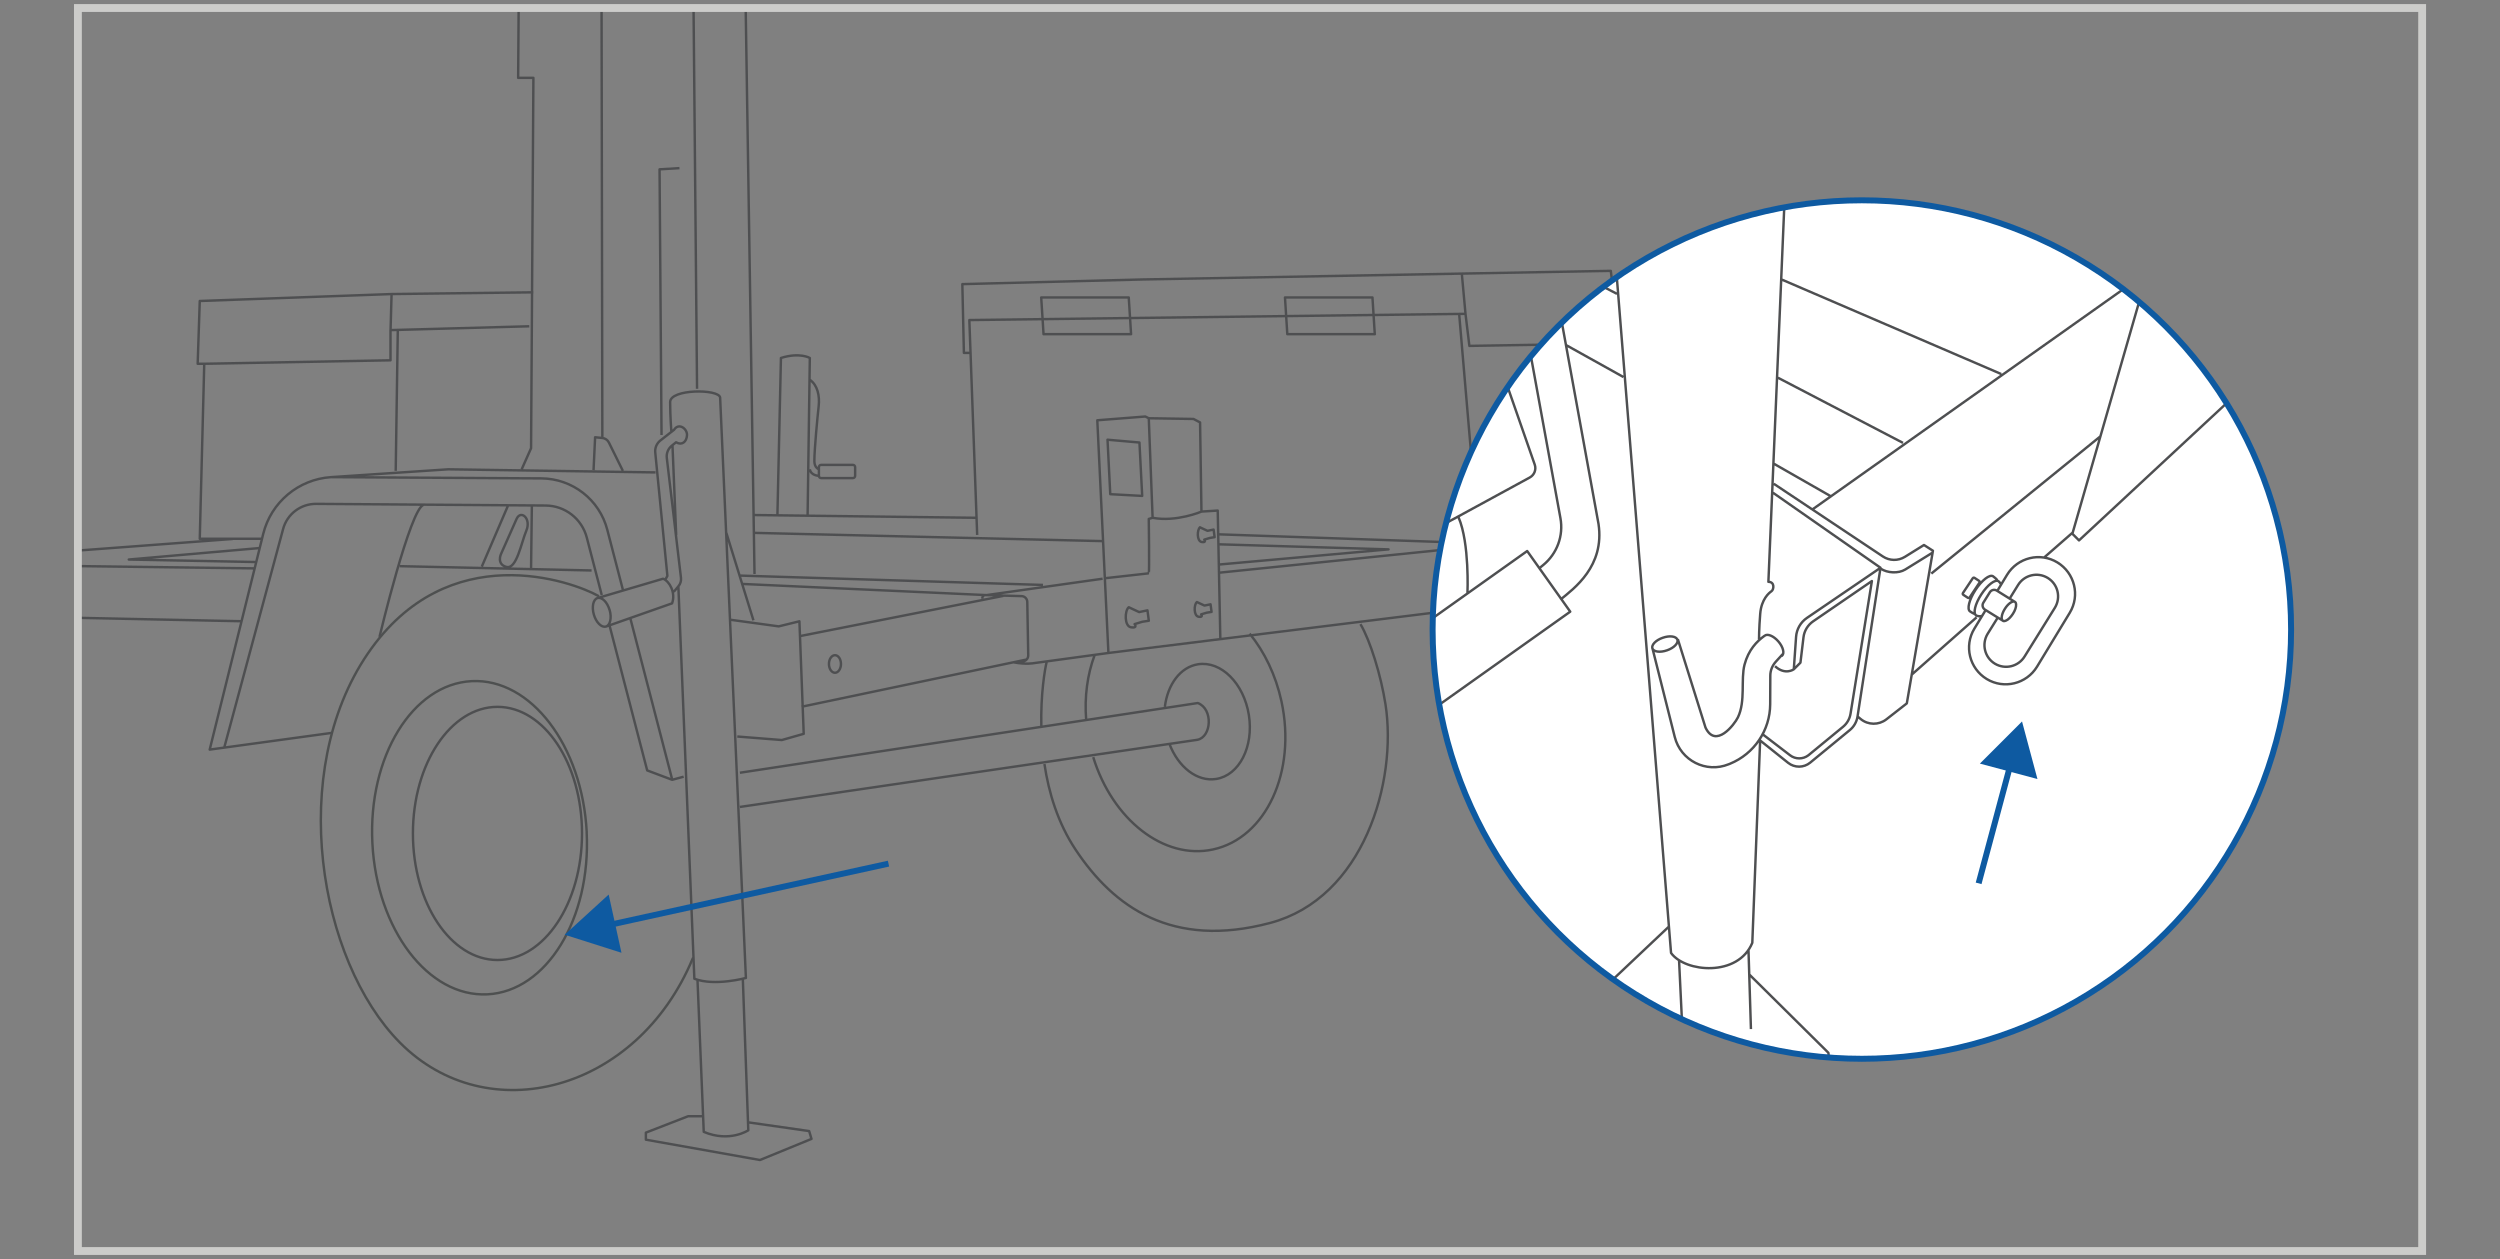 <?xml version="1.0" encoding="UTF-8"?><svg id="Layer_1" xmlns="http://www.w3.org/2000/svg" xmlns:xlink="http://www.w3.org/1999/xlink" viewBox="0 0 418.12 210.58"><rect x="0" y="0" width="418.12" height="210.58" fill="#808080" stroke="none"/><defs><style>.cls-1,.cls-2,.cls-3,.cls-4,.cls-5,.cls-6{fill:none;}.cls-2{stroke-miterlimit:10;}.cls-2,.cls-5{stroke:#0e5aa1;}.cls-3{stroke:#4e5050;stroke-linecap:round;}.cls-3,.cls-4{stroke-linejoin:round;stroke-width:.41px;}.cls-7{fill:#0e5aa1;}.cls-8{clip-path:url(#clippath-1);}.cls-9{clip-path:url(#clippath-3);}.cls-10{clip-path:url(#clippath-2);}.cls-11{fill:#fff;}.cls-4{stroke:#4e4f51;}.cls-6{stroke:#ccccca;stroke-width:1.31px;}.cls-12{clip-path:url(#clippath);}</style><clipPath id="clippath"><rect class="cls-1" x="13.02" y="1.34" width="392.07" height="207.89"/></clipPath><clipPath id="clippath-1"><rect class="cls-1" x="11.99" y=".31" width="394.15" height="209.96"/></clipPath><clipPath id="clippath-2"><path class="cls-1" d="M239.6,105.29c0,39.64,32.14,71.79,71.79,71.79s71.79-32.14,71.79-71.79-32.14-71.79-71.79-71.79-71.79,32.14-71.79,71.79"/></clipPath><clipPath id="clippath-3"><rect class="cls-1" x="11.99" y=".31" width="394.15" height="209.96"/></clipPath></defs><g class="cls-12"><path class="cls-3" d="M98.12,139.21c.73,14.47-6.71,26.6-16.6,27.09-9.9.5-18.51-10.83-19.24-25.29-.73-14.47,6.71-26.6,16.61-27.09,9.9-.5,18.51,10.82,19.24,25.29ZM100.05,99.66c-4.18-2.35-25.09-10.06-38.55,9.67-13.46,19.73-8.23,51.31,5.39,65.05,14.63,14.75,39.67,8.28,48.97-14.09"/><path class="cls-4" d="M142.65,79.96h-5.32c-.2,0-.37-.16-.37-.37v-1.47c0-.2.16-.37.37-.37h5.32c.2,0,.37.16.37.37v1.47c0,.2-.16.37-.37.37ZM135.44,78.49c.2,1.09,1.53,1.09,1.53,1.09M135.44,63.51c1.28.89,1.68,2.66,1.48,4.44-.2,1.77-.72,7.19-.72,9.17,0,1.13.76,1.37.76,1.37M130.02,86.14l.59-26.27c3.16-.99,4.83,0,4.83,0l-.37,26.27M126.19,86.14l37.14.46M97.34,139.39c0,11.69-6.33,21.17-14.14,21.17s-14.14-9.48-14.14-21.17,6.33-21.17,14.14-21.17,14.14,9.48,14.14,21.17ZM194.82,118.21c.46-3.72,2.58-6.64,5.54-7.11,3.86-.61,7.67,3.19,8.51,8.48.84,5.3-1.6,10.09-5.47,10.7-3.19.51-6.35-2-7.82-5.88M123.75,129.24l76.58-11.66c2.6.98,2.31,5.68-.07,6.15l-76.51,11.23M43.43,91.66l-21.89,1.92,21.31.42M-6.19,102.94v-8.51l48.77.63M200.7,88.19c-.51.42-.56,2.33.29,2.46.85.13.42-.4.42-.4l.93-.28.8-.13-.17-1.27-1.02.21-1.27-.59ZM200.18,100.69c-.52.42-.56,2.33.29,2.46.85.13.42-.4.42-.4l.93-.28.81-.13-.17-1.27-1.02.21-1.26-.59ZM188.78,101.56c-.7.58-.76,3.19.4,3.36,1.16.17.58-.54.58-.54l1.28-.39,1.1-.17-.23-1.74-1.39.29-1.73-.81ZM192.77,86.6l-.64.19s.12,9.1,0,9.1-7.35.82-7.35.82M185.23,73.54l.46,9.11,5.34.29-.46-8.93-5.34-.47ZM192.13,69.95l.64,16.65c4,.75,8.18-1.04,8.18-1.04M185.38,109.2l-1.86-38.91,8.03-.63.58.29,7.48.12,1.1.58.23,14.91,2.72-.17.44,21.5M126.08,89.12l58.32,1.38M66.53,55.21l-.35,23.54M65.49,49.18l-.17,6.03M34.16,60.84l31.15-.58v-5.05l23.21-.64M43.81,90.11h-10.4l.75-29.27h-1.1l.35-10.5,32.08-1.16,23.72-.29M-50.88,100.46l32.55-4.64v-1.39l57.26-4.29M40.39,103.9l-46.58-.97-6.87.95h-1.91l-36.14,5.39M244.49,45.82l.61,6.66M189.17,55.89h-14.64l-.39-6.14h14.64l.39,6.14ZM229.94,55.89h-14.64l-.39-6.14h14.63l.39,6.14ZM247.32,90.84l-3.27-38.22M163.43,89.47l-1.31-35.94,82.98-1.04.65,5.36,23.65-.39M270.21,66.23l-.81-8.78,1.44-.78-1.44-11.37-78.27,1.44-30.18.78.26,11.5h1.04M271.75,88.16l-.43-8.27M296.22,57.6c0,.37-1.45.67-3.24.67s-3.25-.3-3.25-.67,1.45-.67,3.25-.67,3.24.3,3.24.67ZM296.56,149.65l-1.11-21.79,4.81.17,1.08,21.28,8.03.86-3.86,1.68-15.93-.67-1.51-.84,2.35-1.01,6.14.32ZM291.7,85.6l-1.95-28.17,6.54.17,4.86,70.27-6.54-.17-1.9-27.51M286.56,97.01l.34,3.19,11.91-.34-.84-14.25-12.24.17.17,3.51M276.59,97.9l19.7-1.73-1.01-7.21-9.39.33-9.73.34M209,105.97c2.47,3.03,4.36,6.91,5.32,11.32,2.55,11.77-2.57,22.86-11.44,24.78-8.25,1.79-16.83-5.01-20.04-15.44M181.66,120.42c-.31-3.91.21-7.63,1.41-10.84M175.04,110.76c-.28,1.13-1.01,5.36-.88,10.8M174.68,127.78c.71,4.77,2.24,9.87,5.22,14.34,6.36,9.57,16.1,16.6,32.53,12.24,15.64-4.15,21.3-23.6,19.29-36.56-.75-4.83-2.56-10.7-4.19-13.42M126.19,96l-1.7-108.91M115.93-5.79l.65,70.82M100.58-14.74l.16,88M99.27,78.62l.26-5.49,1.21.12c.47.05.88.33,1.09.75l2.34,4.74M113.64,28.12l-3.33.2.33,44.43M87.25,78.49l1.57-3.53.39-61.94h-2.55l.13-18.42h2.16l.13-10M84.7,94.82c-1.7-.46-.91-2.16-.91-2.16l2.61-5.88c.72-1.57,2.48-.06,1.63,1.96-.85,2.03-1.63,6.53-3.33,6.08ZM88.82,95.02l.13-10.39M80.58,94.76l4.38-10.19M66.86,94.69l32.08.72M70.85,84.44c-2.22.52-7.38,22.08-7.38,22.08M55.35,79.8l35.18.21c5.2.03,9.74,3.56,11.04,8.6l2.63,10.12M105.41,103.37l7.02,27.04M37.51,125.01l9.84-36.54c.67-2.49,2.94-4.22,5.53-4.2l38.38.28c3.24.02,6.06,2.22,6.88,5.36l2.5,9.61M101.98,104.75l6.26,24.1,4.18,1.57,1.92-.52M109.64,79.01l-34.67-.52-19.61,1.31c-5.44.36-10.03,4.2-11.34,9.5l-8.95,36.07,20.38-2.79M126.01,103.75l-4.53-14.63M124.1,97.66l40.9,1.87,19.41-2.74M123.57,96.26l50.87,1.57M275.81,88.42l-72.07,7.38M203.74,94.43l28.49-2.55-28.55-.85M164.28,100.12c0-.72.72-.59.72-.59l5.86.17c.52.01.94.44.95.96l.16,8.96c0,.5-.37.93-.87.99l-1.53.17c2.03.39,3.33.13,3.33.13l12.48-1.7,91.21-11.3-.78-9.47-7.71-.13-20.78,2.55-43.64-1.5M134.03,118.21l37.63-7.9M133.77,106.39l34.04-6.73M122.14,103.65l8.1,1.11,3.46-.85.72,18.82-3.66,1.04-7.45-.59M111.29,96.91l.33-.59-2.03-20.64c-.08-.78.25-1.54.87-2.02l2.28-1.78c.78-1.24,2.22-.19,2.16.91-.06,1.11-.85,1.76-1.83,1.18l-.72.58c-.61.49-.92,1.26-.83,2.04l2.37,20.05c.06.5-.09,1.01-.41,1.39l-.8.96M99.95,100.02l10.95-3.23c1.05.39,2.16,2.35,1.5,4.12l-11.07,3.89M101.96,102.02c.38,1.32.1,2.56-.63,2.77-.73.21-1.63-.69-2.01-2-.38-1.32-.1-2.56.62-2.77.73-.21,1.63.68,2.01,2ZM112.47,74.44l.62,15.02M113.45,97.96l2.68,65.73c3.4,1.31,8.62-.13,8.62-.13l-4.31-97.09c-.26-1.44-8.36-1.44-8.36.78,0,2.35.2,4.9.2,4.9M116.65,163.82l1.05,25.48c4.31,1.83,7.45-.26,7.45-.26l-.91-25.22M117.56,186.69h-2.48l-7.06,2.74v1.18l19.08,3.4,8.62-3.53-.39-1.31-10.06-1.44"/><path class="cls-3" d="M267.13,66.22l-6.68.98.39,11.58,6.68.98M272.07,66.37l-4.93-.16.39,13.55h4.27c1.2,0,2.15-1.01,2.08-2.21l-.59-9.99c-.04-.65-.57-1.17-1.22-1.19Z"/><path class="cls-4" d="M140.65,111.05c0,.81-.45,1.47-1,1.47s-1.01-.66-1.01-1.47.45-1.47,1.01-1.47,1,.66,1,1.47Z"/></g><g class="cls-8"><rect class="cls-6" x="13.03" y="1.34" width="392.07" height="207.89"/><path class="cls-11" d="M311.39,177.07c39.65,0,71.79-32.14,71.79-71.79s-32.14-71.79-71.79-71.79-71.79,32.14-71.79,71.79,32.14,71.79,71.79,71.79"/></g><g class="cls-10"><path class="cls-4" d="M377.63,62.56l-29.92,27.82-1.11-1.11,20.87-72.5c.65-2.26,2.23-4.12,4.35-5.13l15.09-7.19M296.63,77.53l9.52,5.44M241.6,34.12l11.62,6.06M259.65,43.53l10.79,5.62M297.37,63.18l20.9,10.89M236.78,20.39l20.24,8.71M264.35,32.27l4.94,2.13M297.98,46.75l36.73,15.81M246.42,49.08l8.56,4.77M261.9,57.7l9.62,5.36M197.7,91c5.32,8.53,13.48,23.62,26.46,23.5M243.95,86.55c1.85,4.33,1.48,12.61,1.48,12.61M172.72,27.44l35.14,72.49c1.27,2.61,4.46,3.64,7.01,2.25l40.98-22.32c.77-.42,1.12-1.33.83-2.16l-22.18-63.64c-2.39-6.87-7.74-12.3-14.57-14.8l-36.82-13.49M335.07,103.87l-.09-.05s-.03-.02-.03-.03l.13.08ZM337.19,101.09c.03.4-.16,1-.54,1.58-.35.54-.78.97-1.14,1.12-.16.08-.32.11-.44.08l-.13-.08c-.32-.27-.16-1.14.38-1.98.51-.81,1.19-1.3,1.58-1.2l.09.05c.13.08.19.24.19.43ZM332.8,99.05c.25-.39.76-.52,1.16-.27l2.94,1.83c-.4-.09-1.08.4-1.58,1.2-.54.84-.7,1.71-.38,1.98l-2.96-1.83c-.39-.25-.52-.76-.27-1.16l1.09-1.75ZM331.06,97.45l-1.64,2.47c-.06.1-.2.13-.3.06l-.76-.5c-.1-.06-.13-.2-.06-.3l1.64-2.47c.06-.1.2-.13.3-.06l.76.5c.1.06.13.2.06.3ZM334.05,97.06c-.04-.16-.61-.61-.72-.68-.56-.36-1.87.66-2.93,2.28-1.06,1.63-1.47,3.24-.91,3.6.18.12.44.3.92.49M334.66,97.75c-.04-.16-.3-.47-.41-.54-.56-.37-1.85.62-2.88,2.2s-1.42,3.16-.86,3.52c.18.12.7.21,1,.07M336.12,100.1l1.38-2.23c1.04-1.71,3.26-2.25,4.97-1.22,1.71,1.04,2.25,3.26,1.22,4.97l-5.07,8.16c-1.04,1.71-3.27,2.25-4.98,1.22-1.71-1.04-2.25-3.27-1.22-4.98l1.62-2.6M334.14,98.67l1.54-2.54c1.76-2.89,5.53-3.82,8.42-2.06,2.89,1.76,3.82,5.53,2.06,8.42l-5.47,9.01c-1.76,2.89-5.53,3.82-8.42,2.06-2.89-1.76-3.82-5.53-2.06-8.42l1.86-3.06M319.68,112.88l10.9-9.63M341.96,93.17l4.62-4.04M323.01,95.93l28.26-22.94M303.21,85.14l55.7-39.46M314.55,95.11c1.11.74,2.96.84,4.1.14l4.64-2.87M296.66,80.91l18.25,12.16c1.11.74,2.55.76,3.68.06l3.19-1.98,1.5.96-4.37,25.53-3.42,2.67c-1.27.99-3.06.97-4.3-.06l-.51-.42M314.52,94.96l-17.99-12.55M279.18,154.91l-9.97,9.42-.68,4.51,22.25,24.17,4.23.14,11.2-12.56-.41-4.51-13.24-13.11M292.43,158.87l.41,13.24M280.82,160.64l.68,14.2M280.61,106.89l4.63,14.79c1.7,3.59,4.84-.5,5.42-1.7,1.31-2.7.46-6.34,1.11-8.82.65-2.48,2.09-3.92,3.27-4.77l.09-.06c.46-.4,1.49.02,2.29.94.8.92,1.08,2,.62,2.4l.07-.22-1.12,1.23c-.58.64-.91,1.47-.91,2.33l-.02,4.77c-.02,4.37-2.67,8.29-6.71,9.95l-.23.09c-3.77,1.54-8.02-.61-9.02-4.56l-3.73-14.83M280.54,106.98c.2.58-.56,1.38-1.72,1.78-1.15.41-2.25.27-2.46-.31-.2-.58.56-1.38,1.72-1.78,1.15-.41,2.25-.27,2.46.31ZM300.01,111.94l1.11-1.11.51-4.25c.13-1.08.72-2.04,1.61-2.66l9.83-6.74-3.57,22.18c-.14.87-.59,1.65-1.26,2.2l-5.79,4.76c-.9.69-2.16.69-3.06,0l-4.61-3.53M296.87,111.42c1.7,1.57,3.14.52,3.14.52l.38-5.43c.09-1.28.76-2.44,1.81-3.16l12.31-8.39-3.84,24.87c-.14.9-.6,1.71-1.3,2.28l-6.62,5.44c-1.07.88-2.61.89-3.69.03l-4.68-3.74-1.31,33.84c-2.35,5.75-11.24,4.97-13.59,1.7l-10.51-130.94M268.25,19.3l-1.56-19.47.26-2.03c0-3.45,7.66-6.56,16.46-6.56s16.2,2.98,16.2,6.43l.26,2.95c0,3.45-7.42,6.24-16.56,6.24s-16.56-2.8-16.56-6.24M299.88-.04l-4.12,97.35c1.11,0,.91,1.31.52,1.57-.39.26-1.7,1.31-1.89,3.79-.2,2.48-.2,4.25-.2,4.25M272.31,26.75c-.65,1.83.91,1.57.91,1.57l1.31-.39c1.18-2.35.65-4.7-.13-6.27-.78-1.57-2.22-2.74-4.05-3.14l-2.48,1.18M257.54,94.96l.56-.46c2.32-1.9,3.42-4.9,2.88-7.84l-7.68-42.12c-1.39-7.62,1.89-15.34,8.34-19.62l6.09-4.05c0-1.18,1.96-1.18,3.27.13,1.31,1.31,2.74,5.1,1.83,5.88-.91.78-.52-.13-.52-.13l-4.05,2.09c-6.45,4.29-9.55,11.34-8.16,18.96l7.25,39.84c1.05,7.06-4.09,10.78-6.4,12.67M262.62,102.3l-39.19,27.84-7.2-10.14,39.19-27.84,7.2,10.14Z"/></g><g class="cls-9"><circle class="cls-5" cx="311.39" cy="105.29" r="71.79"/></g><line class="cls-2" x1="148.6" y1="144.44" x2="101.45" y2="154.79"/><polygon class="cls-7" points="101.8 149.61 94.44 156.33 103.94 159.35 101.8 149.61"/><line class="cls-2" x1="336.32" y1="127.59" x2="330.92" y2="147.74"/><polygon class="cls-7" points="331.13 127.71 338.18 120.66 340.76 130.29 331.13 127.71"/></svg>